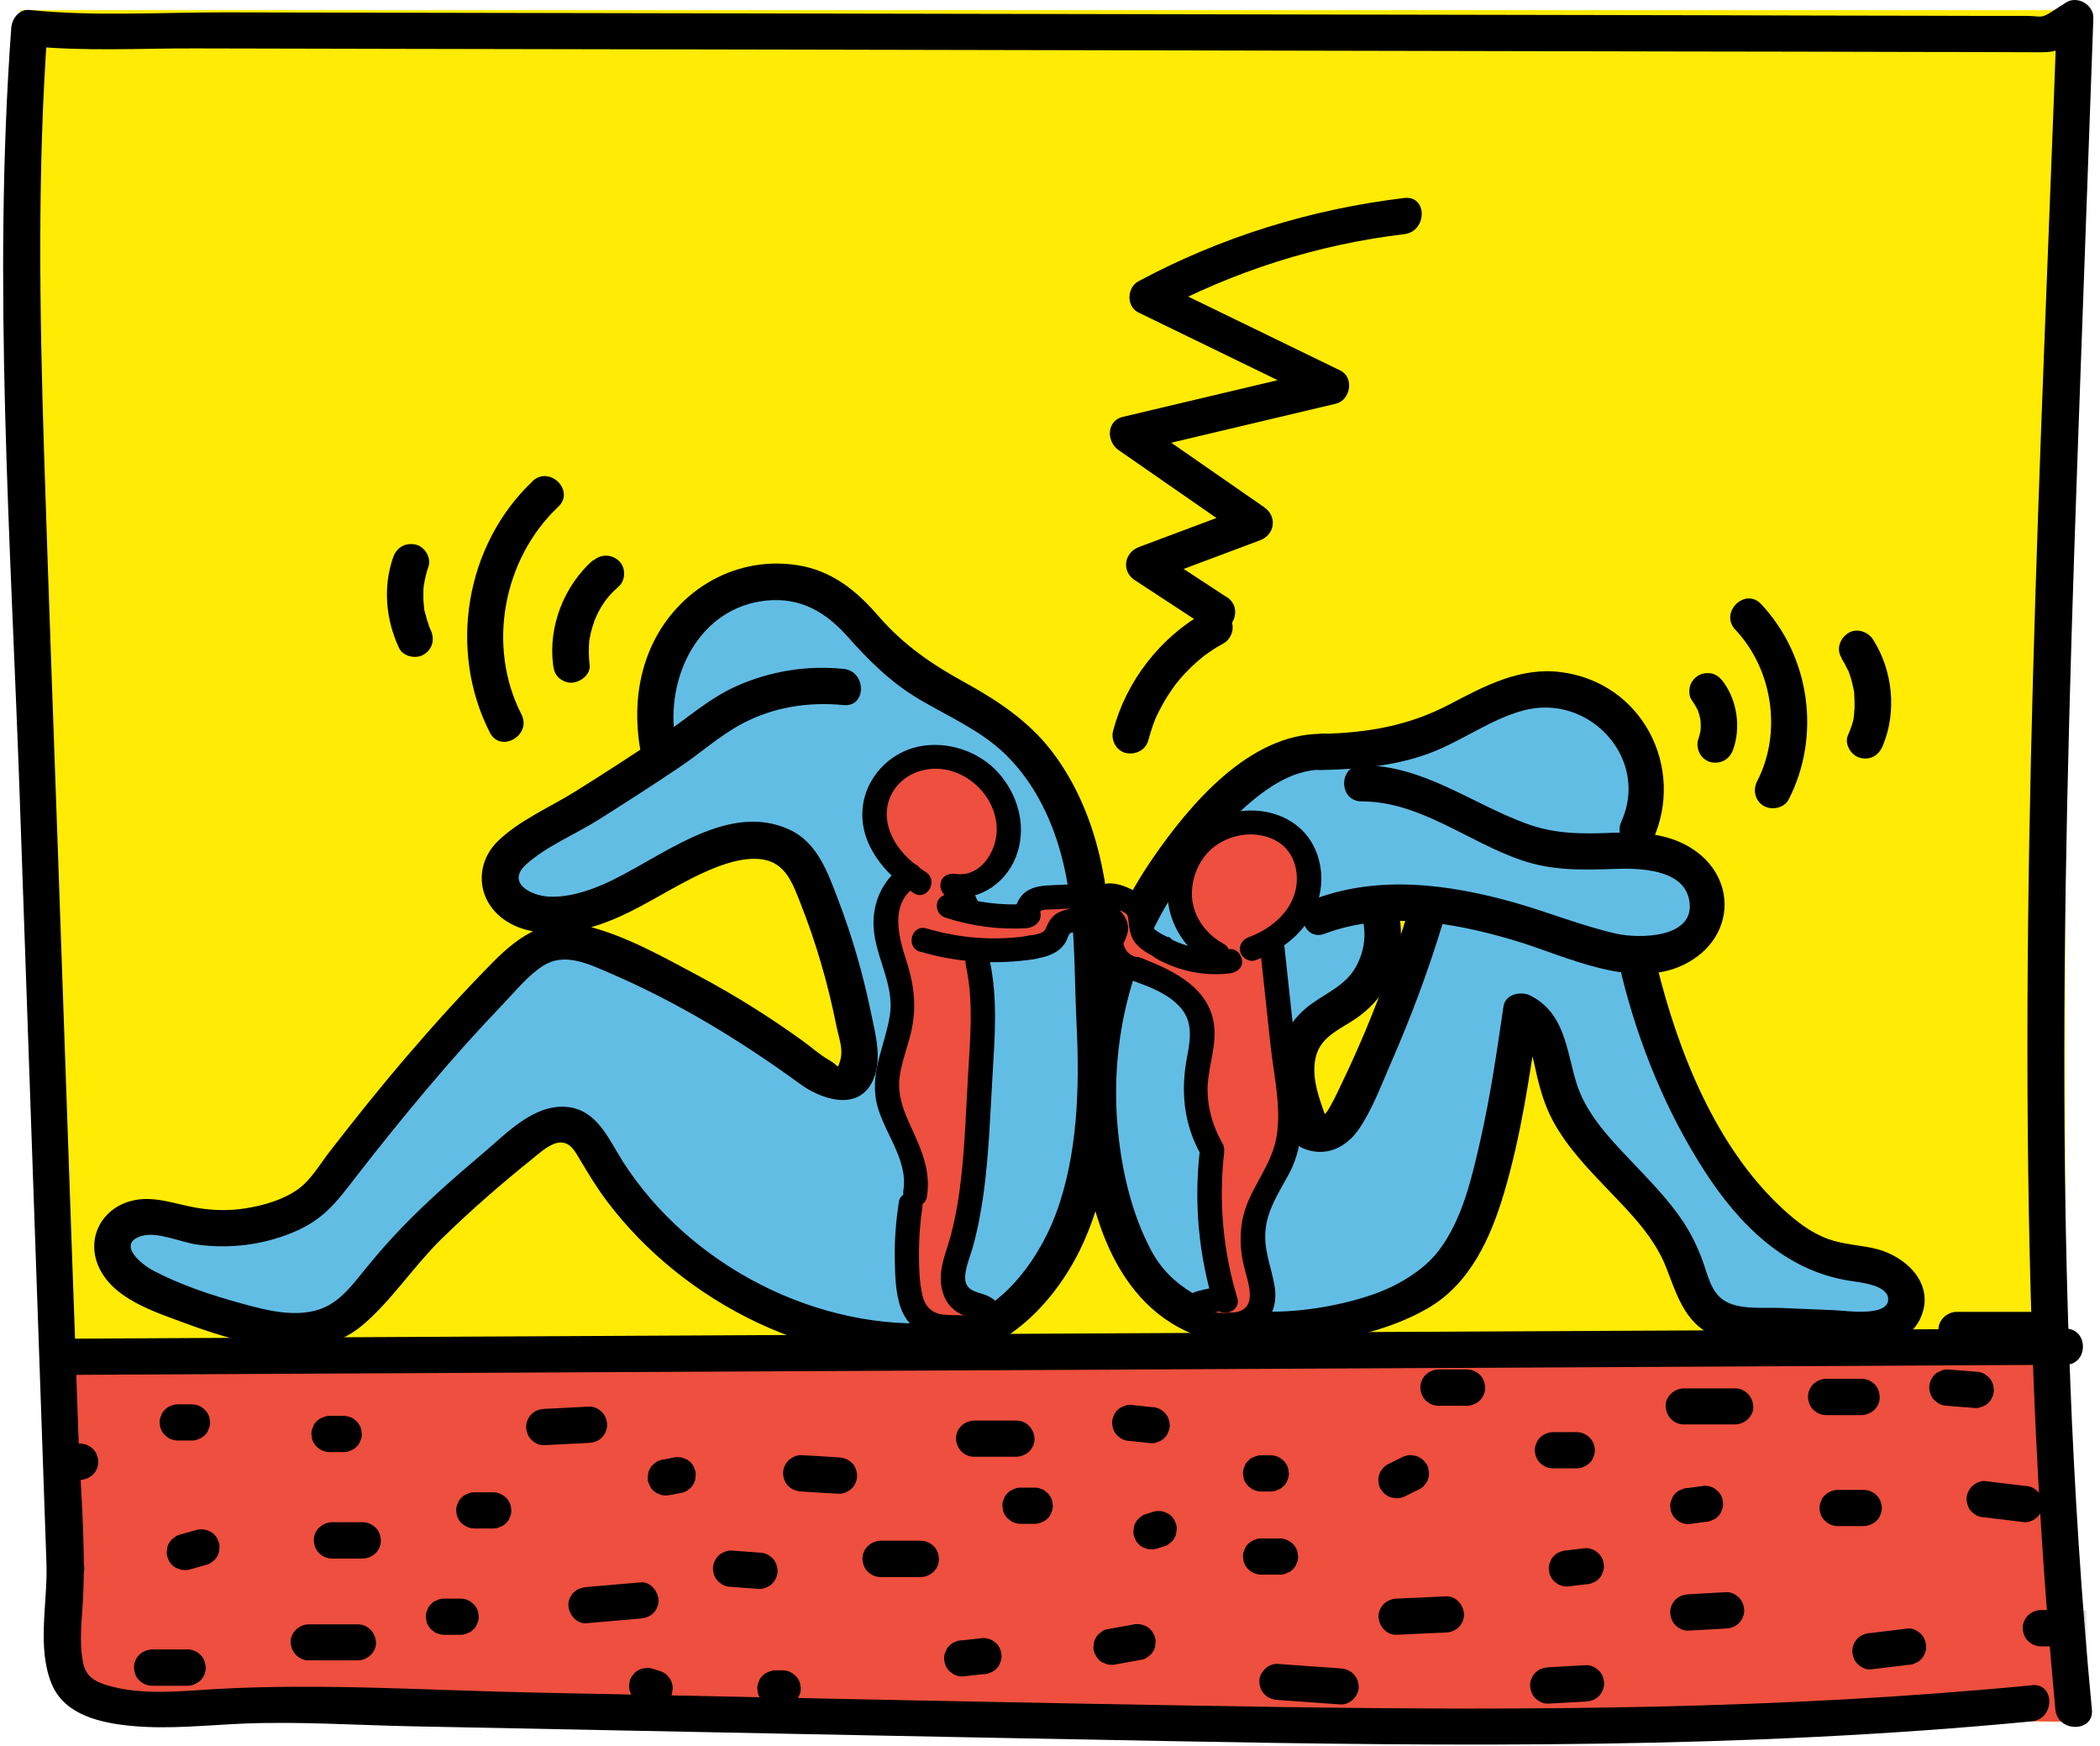 <svg width="255" height="212" viewBox="0 0 255 212" fill="none" xmlns="http://www.w3.org/2000/svg">
<g clip-path="url(#clip0_73_1161)">
<path d="M250.765 209.001L9.723 206.56L2.43 1.23H250.765V209.001Z" fill="#FFEB04"/>
<path d="M250.765 208.999L9.723 206.559L7.713 164.7H250.765V208.999Z" fill="#EE4F3E"/>
<path d="M246.704 204.587C216.429 207.516 185.976 207.672 155.582 207.223C125.563 206.774 95.563 206.091 65.544 205.485C52.417 205.232 39.092 204.294 25.985 205.056C21.767 205.31 17.115 205.817 13.015 204.587C11.478 204.119 10.433 203.494 10.098 201.874C9.546 199.257 9.98 196.426 10.098 193.791C10.413 187.016 9.723 180.085 9.487 173.31C9.231 165.872 8.974 158.414 8.698 150.975C8.166 135.766 7.634 120.558 7.102 105.349C6.511 88.519 5.88 71.69 5.348 54.861C4.815 38.031 4.52 20.538 5.781 3.396L3.574 5.583C10.236 6.266 17.056 5.856 23.738 5.876L49.815 5.934C66.865 5.973 83.914 5.993 100.964 6.032C135.221 6.11 169.478 6.169 203.755 6.247C213.255 6.247 222.776 6.286 232.276 6.305C237.204 6.305 242.112 6.325 247.039 6.344C248.439 6.344 249.484 6.403 250.666 5.7C251.494 5.212 252.282 4.646 253.091 4.119L249.76 2.225C247.828 55.524 244.97 108.961 246.744 162.299C247.237 177.41 248.163 192.502 249.582 207.535C249.838 210.327 254.293 210.347 254.017 207.535C248.951 154.294 250.627 100.78 252.558 47.422C253.11 32.35 253.643 17.277 254.194 2.205C254.254 0.585 252.243 -0.587 250.863 0.311L249.168 1.405C247.749 2.322 247.867 1.932 246.054 1.932C241.796 1.932 237.539 1.932 233.262 1.912C224.904 1.912 216.547 1.873 208.19 1.854C191.14 1.815 174.09 1.795 157.041 1.756C123.276 1.698 89.492 1.619 55.728 1.561L27.187 1.502C19.382 1.502 11.34 2.01 3.574 1.21C2.312 1.073 1.425 2.322 1.366 3.396C-0.901 34.38 1.307 65.618 2.391 96.602C3.475 127.684 4.559 158.765 5.643 189.847C5.801 194.494 4.441 200.077 6.294 204.47C7.89 208.258 12.345 209.175 16.05 209.527C20.564 209.937 25.078 209.429 29.592 209.234C36.392 208.961 43.271 209.429 50.051 209.566C80.701 210.171 111.351 210.796 142.001 211.362C176.929 212.026 211.915 212.319 246.724 208.961C249.543 208.687 249.562 204.294 246.724 204.568L246.704 204.587Z" fill="black"/>
<path d="M7.713 166.907L197.645 165.95L250.784 165.677C253.642 165.677 253.642 161.264 250.784 161.284C187.474 161.596 124.163 161.909 60.853 162.24L7.713 162.514C4.855 162.514 4.855 166.926 7.713 166.907Z" fill="black"/>
<path d="M248.498 159.253H237.598C236.435 159.253 235.331 160.268 235.39 161.44C235.45 162.611 236.356 163.626 237.598 163.626H248.498C249.661 163.626 250.765 162.611 250.706 161.44C250.646 160.268 249.74 159.253 248.498 159.253Z" fill="black"/>
<mask id="mask0_73_1161" style="mask-type:luminance" maskUnits="userSpaceOnUse" x="8" y="164" width="246" height="47">
<path d="M8.048 164.602L250.706 164.212L253.051 207.105L162.54 210.581L8.817 206.344L8.048 164.602Z" fill="white"/>
</mask>
<g mask="url(#mask0_73_1161)">
<path d="M6.018 179.656H9.704C10.275 179.656 10.867 179.402 11.28 179.012C11.694 178.621 11.951 177.996 11.931 177.45C11.911 176.903 11.714 176.298 11.28 175.888C10.847 175.478 10.315 175.244 9.704 175.244H6.018C5.446 175.244 4.855 175.497 4.441 175.888C4.027 176.278 3.771 176.903 3.79 177.45C3.81 177.996 4.007 178.602 4.441 179.012C4.875 179.422 5.407 179.656 6.018 179.656Z" fill="black"/>
<path d="M3.475 192.561H8.009C8.58 192.561 9.171 192.307 9.585 191.917C9.999 191.527 10.255 190.902 10.236 190.355C10.177 189.164 9.27 188.168 8.028 188.168H3.495C2.923 188.168 2.332 188.422 1.918 188.813C1.504 189.203 1.248 189.828 1.267 190.375C1.327 191.566 2.233 192.561 3.475 192.561Z" fill="black"/>
<path d="M3.179 206.05L7.437 206.324C7.989 206.363 8.62 206.05 9.014 205.679C9.408 205.309 9.684 204.664 9.664 204.118C9.645 203.571 9.447 202.966 9.014 202.556C8.58 202.146 8.068 201.95 7.437 201.911L3.179 201.638C2.628 201.599 1.997 201.911 1.603 202.282C1.208 202.653 0.932 203.298 0.952 203.844C0.972 204.391 1.169 204.996 1.603 205.406C2.036 205.816 2.549 206.011 3.179 206.05Z" fill="black"/>
<path d="M18.494 204.646C19.914 204.646 21.333 204.646 22.752 204.646C23.324 204.646 23.915 204.392 24.329 204.001C24.743 203.611 24.999 202.986 24.979 202.44C24.96 201.893 24.762 201.288 24.329 200.878C23.895 200.468 23.363 200.233 22.752 200.233C21.333 200.233 19.914 200.233 18.494 200.233C17.923 200.233 17.332 200.487 16.918 200.878C16.504 201.268 16.247 201.893 16.267 202.44C16.287 202.986 16.484 203.591 16.918 204.001C17.351 204.411 17.884 204.646 18.494 204.646Z" fill="black"/>
<path d="M23.048 190.53L25.038 189.964C25.334 189.905 25.571 189.768 25.788 189.573C26.024 189.417 26.221 189.222 26.359 188.948C26.517 188.695 26.615 188.421 26.615 188.128C26.674 187.836 26.674 187.543 26.576 187.25L26.359 186.723C26.162 186.391 25.906 186.137 25.571 185.942L25.038 185.727C24.644 185.629 24.25 185.629 23.856 185.727L21.865 186.293C21.57 186.352 21.333 186.488 21.116 186.684C20.88 186.84 20.683 187.035 20.544 187.308C20.387 187.562 20.288 187.836 20.288 188.128C20.229 188.421 20.229 188.714 20.328 189.007L20.544 189.534C20.742 189.866 20.998 190.12 21.333 190.315L21.865 190.53C22.259 190.627 22.654 190.627 23.048 190.53Z" fill="black"/>
<path d="M21.609 174.872H23.304C23.6 174.872 23.895 174.813 24.152 174.677C24.427 174.579 24.664 174.442 24.861 174.228C25.078 174.032 25.236 173.798 25.314 173.525C25.453 173.271 25.512 172.978 25.512 172.685L25.433 172.099C25.334 171.729 25.137 171.397 24.861 171.123L24.408 170.772C24.053 170.577 23.698 170.479 23.284 170.479H21.589C21.294 170.479 20.998 170.538 20.742 170.674C20.466 170.772 20.229 170.909 20.032 171.123C19.815 171.319 19.657 171.553 19.579 171.826C19.441 172.08 19.382 172.373 19.382 172.666L19.46 173.251C19.559 173.622 19.756 173.954 20.032 174.228L20.485 174.579C20.84 174.774 21.195 174.872 21.609 174.872Z" fill="black"/>
<path d="M40.038 176.277H41.733C42.029 176.277 42.325 176.219 42.581 176.082C42.857 175.984 43.093 175.848 43.291 175.633C43.507 175.438 43.665 175.203 43.744 174.93C43.882 174.676 43.941 174.383 43.941 174.09L43.862 173.505C43.764 173.134 43.566 172.802 43.291 172.529L42.837 172.177C42.482 171.982 42.128 171.884 41.714 171.884H40.019C39.723 171.884 39.427 171.943 39.171 172.08C38.895 172.177 38.658 172.314 38.461 172.529C38.245 172.724 38.087 172.958 38.008 173.231C37.87 173.485 37.811 173.778 37.811 174.071L37.89 174.657C37.988 175.028 38.185 175.359 38.461 175.633L38.915 175.984C39.27 176.179 39.624 176.277 40.038 176.277Z" fill="black"/>
<path d="M40.334 189.202H44.02C44.591 189.202 45.183 188.949 45.597 188.558C46.011 188.168 46.267 187.543 46.247 186.996C46.227 186.45 46.03 185.844 45.597 185.434C45.163 185.024 44.631 184.79 44.02 184.79H40.334C39.762 184.79 39.171 185.044 38.757 185.434C38.343 185.825 38.087 186.45 38.107 186.996C38.126 187.543 38.324 188.148 38.757 188.558C39.191 188.968 39.723 189.202 40.334 189.202Z" fill="black"/>
<path d="M37.496 201.56H43.448C44.611 201.56 45.715 200.545 45.656 199.373C45.597 198.202 44.69 197.187 43.448 197.187H37.496C36.333 197.187 35.229 198.202 35.288 199.373C35.347 200.545 36.254 201.56 37.496 201.56Z" fill="black"/>
<path d="M53.934 198.456H55.925C56.221 198.456 56.516 198.398 56.773 198.261C57.049 198.163 57.285 198.027 57.482 197.812C57.699 197.617 57.857 197.382 57.936 197.109C58.074 196.855 58.133 196.562 58.133 196.27L58.054 195.684C57.955 195.313 57.758 194.981 57.482 194.708L57.029 194.356C56.674 194.161 56.319 194.063 55.905 194.063H53.915C53.619 194.063 53.323 194.122 53.067 194.259C52.791 194.356 52.555 194.493 52.358 194.708C52.141 194.903 51.983 195.137 51.904 195.411C51.766 195.664 51.707 195.957 51.707 196.25L51.786 196.836C51.884 197.207 52.081 197.539 52.358 197.812L52.811 198.163C53.166 198.359 53.52 198.456 53.934 198.456Z" fill="black"/>
<path d="M57.62 185.551H59.887C60.183 185.551 60.478 185.492 60.734 185.355C61.011 185.258 61.247 185.121 61.444 184.906C61.661 184.711 61.819 184.477 61.897 184.203C62.035 183.95 62.095 183.657 62.095 183.364L62.016 182.778C61.917 182.407 61.72 182.075 61.444 181.802C61.011 181.412 60.478 181.158 59.867 181.158H57.6C57.305 181.158 57.009 181.216 56.753 181.353C56.477 181.451 56.24 181.587 56.043 181.802C55.827 181.997 55.669 182.232 55.59 182.505C55.452 182.759 55.393 183.052 55.393 183.344L55.472 183.93C55.57 184.301 55.767 184.633 56.043 184.906C56.477 185.297 57.009 185.551 57.62 185.551Z" fill="black"/>
<path d="M66.115 175.439C67.909 175.341 69.703 175.244 71.496 175.166C72.088 175.127 72.64 174.951 73.073 174.521C73.468 174.131 73.743 173.506 73.724 172.959C73.704 172.413 73.507 171.807 73.073 171.398C72.64 170.988 72.088 170.714 71.496 170.753C69.703 170.851 67.909 170.948 66.115 171.027C65.524 171.066 64.972 171.241 64.539 171.671C64.144 172.061 63.868 172.686 63.888 173.233C63.908 173.779 64.105 174.385 64.539 174.795C64.972 175.205 65.524 175.478 66.115 175.439Z" fill="black"/>
<path d="M71.221 197.051C73.389 196.856 75.577 196.681 77.745 196.485C78.336 196.427 78.868 196.271 79.322 195.841C79.716 195.451 79.992 194.826 79.972 194.279C79.913 193.166 78.987 191.975 77.764 192.092C75.596 192.288 73.408 192.463 71.24 192.659C70.649 192.717 70.117 192.873 69.663 193.303C69.269 193.693 68.993 194.318 69.013 194.865C69.072 195.978 69.999 197.169 71.221 197.051Z" fill="black"/>
<path d="M81.45 181.47L82.87 181.197C83.165 181.138 83.402 181.002 83.618 180.807C83.855 180.65 84.052 180.455 84.19 180.182C84.348 179.928 84.446 179.655 84.446 179.362C84.505 179.069 84.505 178.776 84.407 178.483L84.19 177.956C83.993 177.624 83.737 177.37 83.402 177.175L82.87 176.96C82.475 176.863 82.081 176.863 81.687 176.96L80.268 177.234C79.972 177.292 79.736 177.429 79.519 177.624C79.282 177.78 79.085 177.976 78.947 178.249C78.789 178.503 78.691 178.776 78.691 179.069C78.632 179.362 78.632 179.655 78.73 179.948L78.947 180.475C79.144 180.807 79.4 181.06 79.736 181.256L80.268 181.47C80.662 181.568 81.056 181.568 81.45 181.47Z" fill="black"/>
<path d="M88.802 192.638L92.212 192.892C92.508 192.892 92.804 192.833 93.06 192.697C93.336 192.599 93.572 192.462 93.769 192.247C94.164 191.857 94.44 191.232 94.42 190.686C94.4 190.139 94.203 189.534 93.769 189.124L93.316 188.772C92.961 188.577 92.607 188.479 92.193 188.479L88.783 188.226C88.487 188.226 88.191 188.284 87.935 188.421C87.659 188.518 87.423 188.655 87.226 188.87C86.831 189.26 86.555 189.885 86.575 190.432C86.595 190.978 86.792 191.584 87.226 191.994L87.679 192.345C88.034 192.54 88.388 192.638 88.802 192.638Z" fill="black"/>
<path d="M78.021 206.793L78.868 207.067C79.164 207.164 79.46 207.164 79.755 207.106C80.051 207.106 80.327 207.008 80.583 206.852C80.839 206.715 81.056 206.52 81.214 206.286C81.411 206.071 81.549 205.817 81.608 205.544L81.687 204.958C81.687 204.567 81.588 204.197 81.391 203.845L81.037 203.396C80.76 203.123 80.425 202.928 80.051 202.83L79.203 202.557C78.908 202.459 78.612 202.459 78.316 202.518C78.021 202.518 77.745 202.615 77.489 202.771C77.232 202.908 77.016 203.103 76.858 203.338C76.661 203.552 76.523 203.806 76.464 204.079L76.385 204.665C76.385 205.056 76.483 205.427 76.68 205.778L77.035 206.227C77.311 206.5 77.646 206.696 78.021 206.793Z" fill="black"/>
<path d="M94.183 207.164H95.031C95.327 207.164 95.622 207.105 95.879 206.969C96.155 206.871 96.391 206.734 96.588 206.52C96.805 206.324 96.963 206.09 97.041 205.817C97.18 205.563 97.239 205.27 97.239 204.977L97.16 204.391C97.061 204.021 96.864 203.689 96.588 203.415L96.135 203.064C95.78 202.869 95.425 202.771 95.011 202.771H94.164C93.868 202.771 93.573 202.83 93.316 202.966C93.04 203.064 92.804 203.201 92.607 203.415C92.39 203.611 92.232 203.845 92.153 204.118C92.015 204.372 91.956 204.665 91.956 204.958L92.035 205.543C92.134 205.914 92.331 206.246 92.607 206.52L93.06 206.871C93.415 207.066 93.77 207.164 94.183 207.164Z" fill="black"/>
<path d="M106.956 191.448H111.785C112.357 191.448 112.948 191.195 113.362 190.804C113.776 190.414 114.032 189.789 114.012 189.242C113.993 188.696 113.796 188.09 113.362 187.68C112.928 187.27 112.396 187.036 111.785 187.036H106.956C106.384 187.036 105.793 187.29 105.379 187.68C104.965 188.071 104.709 188.696 104.729 189.242C104.748 189.789 104.945 190.394 105.379 190.804C105.813 191.214 106.345 191.448 106.956 191.448Z" fill="black"/>
<path d="M97.317 181.061C98.835 181.158 100.333 181.256 101.851 181.334C102.403 181.373 103.033 181.061 103.428 180.69C103.822 180.319 104.098 179.674 104.078 179.128C104.058 178.581 103.861 177.976 103.428 177.566C102.994 177.156 102.462 176.961 101.851 176.922C100.333 176.824 98.835 176.726 97.317 176.648C96.766 176.609 96.135 176.922 95.741 177.293C95.346 177.664 95.07 178.308 95.09 178.854C95.11 179.401 95.307 180.006 95.741 180.416C96.174 180.826 96.706 181.022 97.317 181.061Z" fill="black"/>
<path d="M118.29 176.843H123.395C123.966 176.843 124.557 176.589 124.971 176.199C125.385 175.808 125.642 175.184 125.622 174.637C125.563 173.446 124.656 172.45 123.414 172.45H118.309C117.738 172.45 117.146 172.704 116.732 173.094C116.318 173.485 116.062 174.11 116.082 174.656C116.141 175.847 117.048 176.843 118.29 176.843Z" fill="black"/>
<path d="M123.947 184.985H125.642C125.937 184.985 126.233 184.926 126.489 184.789C126.765 184.692 127.002 184.555 127.199 184.34C127.416 184.145 127.573 183.911 127.652 183.637C127.79 183.384 127.849 183.091 127.849 182.798L127.77 182.212C127.672 181.841 127.475 181.509 127.199 181.236L126.745 180.885C126.391 180.689 126.036 180.592 125.622 180.592H123.927C123.631 180.592 123.336 180.65 123.079 180.787C122.803 180.885 122.567 181.021 122.37 181.236C122.153 181.431 121.995 181.666 121.916 181.939C121.778 182.193 121.719 182.486 121.719 182.778L121.798 183.364C121.897 183.735 122.094 184.067 122.37 184.34L122.823 184.692C123.178 184.887 123.533 184.985 123.947 184.985Z" fill="black"/>
<path d="M116.87 203.513C117.718 203.416 118.566 203.318 119.413 203.24C119.709 203.24 120.004 203.181 120.261 203.045C120.537 202.947 120.773 202.81 120.97 202.596C121.187 202.4 121.345 202.166 121.424 201.893C121.562 201.639 121.621 201.346 121.621 201.053C121.601 200.487 121.404 199.901 120.97 199.491L120.517 199.14C120.162 198.945 119.807 198.847 119.393 198.847C118.546 198.945 117.698 199.042 116.851 199.121C116.555 199.121 116.259 199.179 116.003 199.316C115.727 199.413 115.491 199.55 115.294 199.765C115.077 199.96 114.919 200.194 114.84 200.468C114.702 200.721 114.643 201.014 114.643 201.307C114.663 201.873 114.86 202.459 115.294 202.869L115.747 203.22C116.102 203.416 116.457 203.513 116.87 203.513Z" fill="black"/>
<path d="M135.596 202.03C136.64 201.835 137.665 201.659 138.71 201.464C139.005 201.406 139.242 201.269 139.459 201.074C139.695 200.917 139.892 200.722 140.03 200.449C140.188 200.195 140.287 199.922 140.287 199.629C140.346 199.336 140.346 199.043 140.247 198.75C140.07 198.223 139.735 197.716 139.222 197.442L138.69 197.228C138.296 197.13 137.902 197.13 137.507 197.228L134.393 197.794C134.098 197.852 133.861 197.989 133.644 198.184C133.408 198.34 133.211 198.536 133.073 198.809C132.915 199.063 132.816 199.336 132.816 199.629C132.757 199.922 132.757 200.215 132.856 200.507C133.033 201.035 133.368 201.542 133.881 201.816L134.413 202.03C134.807 202.128 135.201 202.128 135.596 202.03Z" fill="black"/>
<path d="M140.425 188.012L141.272 187.739C141.568 187.68 141.804 187.543 142.021 187.348C142.258 187.192 142.455 186.997 142.593 186.723C142.75 186.47 142.849 186.196 142.849 185.903C142.908 185.61 142.908 185.318 142.81 185.025L142.593 184.498C142.396 184.166 142.139 183.912 141.804 183.717L141.272 183.502C140.878 183.404 140.484 183.404 140.09 183.502L139.242 183.775C138.946 183.834 138.71 183.97 138.493 184.166C138.256 184.322 138.059 184.517 137.921 184.79C137.764 185.044 137.665 185.318 137.665 185.61C137.606 185.903 137.606 186.196 137.705 186.489L137.921 187.016C138.118 187.348 138.375 187.602 138.71 187.797L139.242 188.012C139.636 188.109 140.03 188.109 140.425 188.012Z" fill="black"/>
<path d="M137.271 174.931L139.833 175.204C140.129 175.204 140.425 175.146 140.681 175.009C140.957 174.911 141.193 174.775 141.39 174.56C141.607 174.365 141.765 174.13 141.844 173.857C141.982 173.603 142.041 173.31 142.041 173.018C142.021 172.451 141.824 171.866 141.39 171.456L140.937 171.104C140.582 170.909 140.227 170.811 139.814 170.811L137.251 170.538C136.956 170.538 136.66 170.597 136.404 170.733C136.128 170.831 135.891 170.968 135.694 171.182C135.477 171.378 135.32 171.612 135.241 171.885C135.103 172.139 135.044 172.432 135.044 172.725C135.063 173.291 135.26 173.877 135.694 174.287L136.147 174.638C136.502 174.833 136.857 174.931 137.271 174.931Z" fill="black"/>
<path d="M153.158 181.061H154.301C154.597 181.061 154.892 181.002 155.148 180.866C155.424 180.768 155.661 180.631 155.858 180.417C156.075 180.221 156.233 179.987 156.311 179.714C156.449 179.46 156.508 179.167 156.508 178.874L156.43 178.288C156.331 177.917 156.134 177.586 155.858 177.312L155.405 176.961C155.05 176.766 154.695 176.668 154.281 176.668H153.138C152.842 176.668 152.547 176.727 152.29 176.863C152.014 176.961 151.778 177.097 151.581 177.312C151.364 177.507 151.206 177.742 151.127 178.015C150.989 178.269 150.93 178.562 150.93 178.855L151.009 179.44C151.108 179.811 151.305 180.143 151.581 180.417L152.034 180.768C152.389 180.963 152.744 181.061 153.158 181.061Z" fill="black"/>
<path d="M153.158 191.154H155.424C155.72 191.154 156.016 191.095 156.272 190.959C156.548 190.861 156.784 190.725 156.982 190.51C157.198 190.315 157.356 190.08 157.435 189.807C157.573 189.553 157.632 189.26 157.632 188.967L157.553 188.382C157.455 188.011 157.257 187.679 156.982 187.406C156.548 187.015 156.016 186.761 155.405 186.761H153.138C152.842 186.761 152.547 186.82 152.29 186.956C152.014 187.054 151.778 187.191 151.581 187.406C151.364 187.601 151.206 187.835 151.127 188.108C150.989 188.362 150.93 188.655 150.93 188.948L151.009 189.534C151.108 189.905 151.305 190.236 151.581 190.51C152.014 190.9 152.547 191.154 153.158 191.154Z" fill="black"/>
<path d="M155.129 206.364C157.671 206.54 160.234 206.735 162.776 206.911C163.939 206.989 165.043 205.837 164.984 204.724C164.925 203.455 164.018 202.616 162.776 202.538C160.234 202.362 157.671 202.167 155.129 201.991C153.966 201.913 152.862 203.065 152.921 204.178C152.98 205.447 153.887 206.286 155.129 206.364Z" fill="black"/>
<path d="M169.596 198.456C171.587 198.358 173.558 198.26 175.549 198.182C176.14 198.163 176.692 197.948 177.126 197.538C177.52 197.147 177.796 196.523 177.776 195.976C177.717 194.824 176.791 193.731 175.569 193.789C173.578 193.887 171.607 193.985 169.616 194.063C169.025 194.082 168.473 194.297 168.039 194.707C167.645 195.097 167.369 195.722 167.389 196.269C167.448 197.421 168.374 198.514 169.596 198.456Z" fill="black"/>
<path d="M170.72 181.588L172.415 180.749C172.671 180.612 172.888 180.417 173.046 180.183C173.243 179.968 173.381 179.714 173.44 179.441C173.538 179.148 173.538 178.855 173.479 178.562C173.479 178.269 173.381 177.996 173.223 177.742L172.868 177.293C172.592 177.02 172.257 176.825 171.883 176.727L171.291 176.649C170.897 176.649 170.523 176.747 170.168 176.942L168.473 177.781C168.217 177.918 168 178.113 167.842 178.347C167.645 178.562 167.507 178.816 167.448 179.089C167.349 179.382 167.349 179.675 167.408 179.968C167.408 180.261 167.507 180.534 167.665 180.788L168.019 181.237C168.295 181.51 168.631 181.706 169.005 181.803L169.596 181.881C169.991 181.881 170.365 181.784 170.72 181.588Z" fill="black"/>
<path d="M174.701 170.655H178.111C178.683 170.655 179.274 170.401 179.688 170.011C180.102 169.62 180.358 168.996 180.339 168.449C180.319 167.902 180.122 167.297 179.688 166.887C179.255 166.477 178.722 166.243 178.111 166.243H174.701C174.13 166.243 173.538 166.496 173.125 166.887C172.711 167.277 172.454 167.902 172.474 168.449C172.494 168.996 172.691 169.601 173.125 170.011C173.558 170.421 174.09 170.655 174.701 170.655Z" fill="black"/>
<path d="M188.597 178.25H191.436C192.007 178.25 192.599 177.996 193.013 177.606C193.229 177.411 193.387 177.176 193.466 176.903C193.604 176.649 193.663 176.356 193.663 176.064C193.643 175.497 193.446 174.912 193.013 174.502C192.579 174.092 192.047 173.857 191.436 173.857H188.597C188.026 173.857 187.434 174.111 187.021 174.502C186.804 174.697 186.646 174.931 186.567 175.205C186.429 175.458 186.37 175.751 186.37 176.044C186.39 176.61 186.587 177.196 187.021 177.606C187.454 178.016 187.986 178.25 188.597 178.25Z" fill="black"/>
<path d="M190.293 192.6L192.559 192.327C192.855 192.327 193.151 192.268 193.407 192.132C193.683 192.034 193.919 191.897 194.116 191.683C194.333 191.487 194.491 191.253 194.57 190.98C194.708 190.726 194.767 190.433 194.767 190.14L194.688 189.555C194.589 189.184 194.392 188.852 194.116 188.578L193.663 188.227C193.308 188.032 192.953 187.934 192.54 187.934L190.273 188.207C189.977 188.207 189.681 188.266 189.425 188.403C189.149 188.5 188.913 188.637 188.716 188.852C188.499 189.047 188.341 189.281 188.262 189.555C188.124 189.808 188.065 190.101 188.065 190.394L188.144 190.98C188.243 191.351 188.44 191.683 188.716 191.956L189.169 192.307C189.524 192.503 189.879 192.6 190.293 192.6Z" fill="black"/>
<path d="M188.026 206.812L192.559 206.558C193.151 206.519 193.702 206.343 194.136 205.914C194.53 205.523 194.806 204.899 194.787 204.352C194.767 203.805 194.57 203.2 194.136 202.79C193.702 202.38 193.151 202.107 192.559 202.146L188.026 202.4C187.434 202.439 186.883 202.614 186.449 203.044C186.055 203.434 185.779 204.059 185.798 204.606C185.818 205.152 186.015 205.758 186.449 206.168C186.883 206.578 187.434 206.851 188.026 206.812Z" fill="black"/>
<path d="M205.036 197.948C206.554 197.87 208.052 197.772 209.57 197.694C210.161 197.655 210.713 197.48 211.146 197.05C211.541 196.66 211.817 196.035 211.797 195.488C211.777 194.942 211.58 194.336 211.146 193.926C210.713 193.516 210.161 193.243 209.57 193.282C208.052 193.36 206.554 193.458 205.036 193.536C204.445 193.575 203.893 193.751 203.459 194.18C203.065 194.571 202.789 195.195 202.809 195.742C202.829 196.289 203.026 196.894 203.459 197.304C203.893 197.714 204.445 197.987 205.036 197.948Z" fill="black"/>
<path d="M205.036 185.025L207.027 184.752C207.322 184.752 207.618 184.693 207.874 184.556C208.15 184.459 208.387 184.322 208.584 184.107C208.801 183.912 208.958 183.678 209.037 183.405C209.175 183.151 209.234 182.858 209.234 182.565L209.156 181.979C209.057 181.608 208.86 181.276 208.584 181.003L208.131 180.652C207.776 180.456 207.421 180.359 207.007 180.359L205.016 180.632C204.721 180.632 204.425 180.691 204.169 180.827C203.893 180.925 203.656 181.062 203.459 181.276C203.242 181.472 203.085 181.706 203.006 181.979C202.868 182.233 202.809 182.526 202.809 182.819L202.888 183.405C202.986 183.776 203.183 184.107 203.459 184.381L203.913 184.732C204.267 184.927 204.622 185.025 205.036 185.025Z" fill="black"/>
<path d="M204.464 172.919H210.693C211.856 172.919 212.96 171.904 212.901 170.733C212.841 169.561 211.935 168.546 210.693 168.546H204.464C203.302 168.546 202.198 169.561 202.257 170.733C202.316 171.904 203.223 172.919 204.464 172.919Z" fill="black"/>
<path d="M221.77 171.787H226.028C226.599 171.787 227.191 171.534 227.605 171.143C228.019 170.753 228.275 170.128 228.255 169.581C228.235 169.035 228.038 168.429 227.605 168.019C227.171 167.609 226.639 167.375 226.028 167.375H221.77C221.199 167.375 220.607 167.629 220.193 168.019C219.78 168.41 219.523 169.035 219.543 169.581C219.563 170.128 219.76 170.733 220.193 171.143C220.627 171.553 221.159 171.787 221.77 171.787Z" fill="black"/>
<path d="M223.17 185.259H226.284C226.856 185.259 227.447 185.005 227.861 184.615C228.078 184.42 228.236 184.185 228.314 183.912C228.452 183.658 228.511 183.365 228.511 183.072C228.492 182.506 228.295 181.92 227.861 181.51C227.427 181.1 226.895 180.866 226.284 180.866H223.17C222.598 180.866 222.007 181.12 221.593 181.51C221.376 181.706 221.219 181.94 221.14 182.213C221.002 182.467 220.943 182.76 220.943 183.053C220.962 183.619 221.159 184.205 221.593 184.615C222.027 185.025 222.559 185.259 223.17 185.259Z" fill="black"/>
<path d="M236.494 170.655C237.637 170.753 238.761 170.85 239.904 170.928C240.2 170.928 240.495 170.87 240.752 170.733C241.028 170.636 241.264 170.499 241.461 170.284C241.855 169.894 242.131 169.269 242.112 168.722C242.092 168.176 241.895 167.57 241.461 167.16L241.008 166.809C240.653 166.614 240.298 166.516 239.884 166.516C238.741 166.418 237.618 166.321 236.474 166.243C236.179 166.243 235.883 166.301 235.627 166.438C235.351 166.536 235.114 166.672 234.917 166.887C234.523 167.277 234.247 167.902 234.267 168.449C234.287 168.996 234.484 169.601 234.917 170.011L235.371 170.362C235.725 170.557 236.08 170.655 236.494 170.655Z" fill="black"/>
<path d="M241.028 184.204L245.837 184.79C246.369 184.848 247.059 184.497 247.414 184.145C247.808 183.755 248.084 183.13 248.064 182.583C248.045 182.037 247.848 181.432 247.414 181.022L246.961 180.67C246.606 180.475 246.251 180.377 245.837 180.377L241.028 179.792C240.495 179.733 239.806 180.084 239.451 180.436C239.057 180.826 238.781 181.451 238.8 181.998C238.82 182.544 239.017 183.15 239.451 183.56L239.904 183.911C240.259 184.106 240.614 184.204 241.028 184.204Z" fill="black"/>
<path d="M227.151 202.655C228.669 202.479 230.167 202.284 231.685 202.108C231.98 202.108 232.276 202.049 232.532 201.913C232.808 201.815 233.045 201.678 233.242 201.464C233.636 201.073 233.912 200.448 233.892 199.902C233.873 199.355 233.676 198.75 233.242 198.34C232.848 197.969 232.237 197.617 231.665 197.696C230.147 197.871 228.649 198.066 227.132 198.242C226.836 198.242 226.54 198.301 226.284 198.437C226.008 198.535 225.772 198.672 225.575 198.886C225.18 199.277 224.904 199.902 224.924 200.448C224.944 200.995 225.141 201.6 225.575 202.01C225.969 202.381 226.58 202.733 227.151 202.655Z" fill="black"/>
<path d="M247.848 199.862C249.464 199.862 251.06 199.862 252.677 199.862C253.248 199.862 253.84 199.608 254.254 199.218C254.667 198.827 254.924 198.203 254.904 197.656C254.884 197.109 254.687 196.504 254.254 196.094C253.82 195.684 253.288 195.45 252.677 195.45C251.06 195.45 249.464 195.45 247.848 195.45C247.276 195.45 246.685 195.704 246.271 196.094C245.857 196.484 245.601 197.109 245.62 197.656C245.64 198.203 245.837 198.808 246.271 199.218C246.704 199.628 247.237 199.862 247.848 199.862Z" fill="black"/>
<path d="M251.869 170.031L253.288 170.87C253.544 171.026 253.82 171.124 254.116 171.124C254.411 171.182 254.707 171.182 255.002 171.085C255.298 171.026 255.535 170.89 255.752 170.694C255.988 170.538 256.185 170.343 256.323 170.07L256.54 169.542C256.638 169.152 256.638 168.762 256.54 168.371L256.323 167.844C256.126 167.512 255.87 167.258 255.535 167.063L254.116 166.223C253.859 166.067 253.583 165.97 253.288 165.97C252.992 165.911 252.696 165.911 252.401 166.009C252.105 166.067 251.869 166.204 251.652 166.399C251.415 166.555 251.218 166.751 251.08 167.024L250.863 167.551C250.765 167.942 250.765 168.332 250.863 168.723L251.08 169.25C251.277 169.582 251.533 169.835 251.869 170.031Z" fill="black"/>
</g>
<path d="M80.189 90.004C79.085 84.166 80.82 77.685 85.294 73.741C89.768 69.797 97.041 68.997 101.871 72.53C104.315 74.307 105.951 76.962 108.139 79.032C112.258 82.976 118.053 84.733 122.508 88.325C127.534 92.386 130.49 98.536 131.831 104.823C133.171 111.109 133.309 115.912 133.21 122.335L133.408 126.22C133.368 133.229 133.191 140.375 130.904 147.013C128.618 153.651 123.828 159.801 117.146 162.085L115.156 162.339C98.342 163.569 81.174 154.432 72.935 139.848C72.167 138.501 71.359 136.998 69.92 136.412C67.751 135.533 65.426 137.134 63.632 138.618C57.719 143.538 51.766 148.516 46.917 154.452C44.986 156.814 43.093 159.43 40.235 160.543C37.161 161.734 33.081 161.07 29.907 160.231L27.837 159.645C24.763 158.766 21.767 157.634 18.869 156.287C17.45 155.623 16.031 154.881 15.045 153.71C14.06 152.538 13.587 150.781 14.316 149.395C15.025 148.048 16.681 147.423 18.219 147.404C19.756 147.384 21.234 147.892 22.732 148.224C27.759 149.356 33.159 148.653 37.732 145.881L38.974 144.885C46.365 135.201 53.875 125.947 62.469 117.318C63.809 115.99 65.228 114.604 67.062 114.096C69.387 113.452 71.832 114.311 74.039 115.248C82.791 118.899 91.089 123.643 98.638 129.364C99.486 130.008 100.353 130.672 101.398 130.945C102.442 131.219 103.684 130.945 104.256 130.047L104.768 127.821C103.723 120.695 101.772 113.706 98.993 107.048C98.382 105.564 97.672 104.042 96.411 103.046C94.794 101.757 92.528 101.582 90.478 101.855C86.279 102.441 82.554 104.705 78.868 106.794C75.182 108.883 71.201 110.836 66.963 110.699C65.504 110.66 64.006 110.348 62.824 109.508C61.641 108.669 60.813 107.224 60.991 105.799C61.247 103.807 63.198 102.519 64.953 101.504C69.387 98.946 75.872 94.807 81.076 91.351" fill="#62BDE5"/>
<path d="M228.571 153.885C226.954 153.143 225.121 153.085 223.367 152.733C219.445 151.972 217.04 150.136 214.142 147.403C211.245 144.67 208.978 141.331 207.007 137.895C203.341 131.491 200.581 124.58 198.847 117.415L198.965 115.599C199.734 115.599 200.503 115.56 201.271 115.423C204.346 114.857 207.263 112.3 207.145 109.215C207.007 105.818 203.42 103.514 200.01 103.045C199.458 102.967 198.906 102.928 198.354 102.909L198.591 100.507C200.463 96.642 200.03 91.8 197.526 88.325C195.023 84.849 190.529 82.877 186.232 83.366C181.837 83.873 178.131 86.665 174.09 88.442C169.517 90.453 164.728 90.824 160.273 90.921C151.541 90.648 140.188 104.51 136.108 115.404C132.008 126.298 132.067 138.657 136.266 149.512C137.074 151.581 138.02 153.612 139.439 155.33C142.593 159.117 147.718 160.874 152.685 161.05C157.652 161.226 162.54 160.015 167.349 158.824L170.03 157.477C172.868 156.54 175.194 154.432 176.83 151.972C178.466 149.512 179.491 146.681 180.319 143.85C182.369 136.86 183.433 129.637 184.478 122.432C186.134 123.116 187.198 124.756 187.77 126.454C188.341 128.133 188.538 129.929 189.031 131.648C191.515 139.965 200.976 144.572 204.149 152.655C205.036 154.9 205.489 157.497 207.382 159.02C208.998 160.328 211.245 160.464 213.334 160.562C217.079 160.718 220.824 160.874 224.569 161.031C225.91 161.089 227.27 161.128 228.531 160.738C229.793 160.328 230.975 159.371 231.231 158.083C231.586 156.345 230.187 154.685 228.571 153.944V153.885ZM172.75 111.421C170.385 119.191 167.369 126.767 163.742 134.029C163.269 134.967 162.776 135.943 161.968 136.607C161.16 137.27 159.938 137.583 159.012 137.056L158.657 135.884C158.026 134.068 157.376 132.233 157.198 130.32C157.021 128.407 157.376 126.376 158.578 124.853C159.958 123.077 162.225 122.257 163.979 120.871C166.955 118.508 168.355 114.35 167.408 110.699L167.27 109.273C169.301 109.117 171.37 109.156 173.4 109.371L172.75 111.441V111.421Z" fill="#62BDE5"/>
<path d="M82.002 89.788C80.741 82.311 84.821 73.701 93.119 72.9C97.219 72.51 100.274 74.306 102.915 77.274C105.557 80.241 108.178 82.858 111.687 84.927C115.195 86.996 119.058 88.656 122.035 91.526C125.011 94.396 127.061 98.125 128.342 102.03C130.747 109.39 130.352 116.809 130.727 124.404C131.101 131.999 130.885 140.257 128.165 147.481C125.996 153.201 121.049 160.015 114.426 160.542C99.308 161.753 83.678 153.611 75.616 140.979C73.901 138.285 72.502 134.712 68.836 134.38C64.775 134.009 61.464 137.641 58.645 140.003C55.255 142.873 51.904 145.802 48.829 148.984C47.312 150.546 45.892 152.186 44.513 153.865C43.212 155.446 41.911 157.262 40.117 158.336C36.904 160.249 32.706 159.175 29.335 158.238C25.669 157.223 21.964 156.013 18.593 154.236C17.135 153.475 14.178 151.015 17.135 150.058C19.066 149.433 22.003 150.839 23.994 151.093C27.897 151.62 31.878 151.132 35.525 149.628C39.171 148.125 40.728 146.114 43.034 143.107C45.971 139.32 48.967 135.591 52.062 131.94C54.979 128.484 57.995 125.107 61.129 121.846C62.627 120.284 64.164 118.352 66.017 117.2C68.52 115.638 71.359 116.965 73.803 118.02C82.16 121.592 89.867 126.278 97.18 131.608C99.564 133.346 103.94 134.947 105.832 131.491C107.291 128.816 106.266 125.439 105.714 122.705C104.768 118.156 103.467 113.666 101.811 109.312C100.55 106.032 99.328 102.323 95.879 100.722C88.093 97.09 79.795 104.568 73.113 107.418C71.102 108.277 68.836 108.961 66.628 108.844C64.42 108.726 61.464 107.145 63.888 104.939C66.313 102.733 69.9 101.268 72.679 99.511C75.931 97.461 79.184 95.372 82.377 93.225C84.998 91.487 87.403 89.281 90.182 87.817C93.967 85.825 98.185 85.181 102.423 85.591C105.261 85.884 105.241 81.471 102.423 81.198C97.968 80.749 93.494 81.471 89.394 83.307C86.082 84.79 83.421 87.231 80.425 89.242C76.917 91.585 73.389 93.869 69.801 96.114C66.786 97.988 63.06 99.589 60.498 102.069C57.62 104.841 57.857 109.195 61.129 111.577C64.401 113.959 69.289 113.471 72.975 112.182C77.489 110.62 81.312 107.77 85.649 105.837C87.679 104.919 90.222 104.021 92.488 104.314C95.406 104.704 96.253 107.262 97.199 109.644C99.072 114.388 100.511 119.308 101.516 124.306C101.871 126.102 102.482 127.45 101.969 128.914C101.654 129.87 101.89 129.382 100.727 128.719C99.505 128.035 98.421 127.02 97.278 126.22C93.316 123.369 89.157 120.772 84.841 118.469C80.524 116.165 75.971 113.588 71.26 112.416C66.549 111.245 63.159 113.471 59.907 116.751C56.3 120.402 52.85 124.209 49.499 128.113C46.149 132.018 43.113 135.825 40.038 139.788C38.875 141.292 37.811 143.166 36.254 144.318C34.48 145.626 32.036 146.329 29.868 146.68C27.581 147.051 25.236 146.934 22.969 146.446C20.702 145.958 18.337 145.157 15.952 145.782C12.325 146.719 10.453 150.312 11.97 153.748C13.685 157.653 18.672 159.215 22.358 160.581C25.492 161.753 28.803 162.807 32.115 163.334C36.412 164.037 40.61 163.744 44.04 160.854C47.469 157.965 50.229 153.728 53.54 150.468C57.127 146.954 60.951 143.635 64.874 140.491C65.662 139.847 66.884 138.754 67.988 138.695C69.249 138.637 69.821 139.769 70.373 140.687C71.418 142.444 72.462 144.181 73.704 145.821C83.027 158.219 99.446 166.497 115.234 164.798C122.646 163.998 128.46 157.535 131.417 151.151C135.024 143.381 135.615 134.166 135.28 125.731C134.965 117.844 135.28 109.995 133.112 102.303C131.969 98.223 130.155 94.298 127.514 90.94C124.873 87.582 121.246 85.103 117.383 82.975C113.185 80.671 109.775 78.367 106.621 74.736C103.96 71.651 100.964 69.25 96.805 68.605C88.94 67.395 81.687 72.002 78.79 79.207C77.291 82.955 77.075 86.938 77.725 90.882C78.198 93.654 82.475 92.483 82.002 89.71V89.788Z" fill="black"/>
<path d="M160.825 113.354C168.394 110.562 176.318 111.929 183.867 114.155C190.253 116.049 198.65 120.52 205.135 116.751C210.772 113.471 210.831 106.365 205.351 102.948C202.533 101.191 199.221 100.976 195.969 101.093C192.185 101.25 188.814 101.289 185.227 99.942C178.545 97.462 172.79 92.894 165.359 92.894C162.501 92.894 162.501 97.286 165.359 97.286C172.435 97.286 178.249 102.206 184.714 104.413C188.459 105.701 192.086 105.623 195.989 105.486C198.946 105.369 204.405 105.447 205.115 109.254C206.002 113.921 199.024 113.979 196.225 113.335C192.027 112.378 187.967 110.719 183.827 109.547C175.963 107.341 167.527 106.209 159.682 109.118C157.041 110.094 158.184 114.35 160.865 113.354H160.825Z" fill="black"/>
<path d="M160.47 93.48C164.885 93.382 169.399 92.991 173.558 91.449C177.441 90.004 180.871 87.388 184.872 86.275C192.875 84.03 200.365 92.035 196.876 99.747C195.713 102.304 199.537 104.549 200.7 101.972C204.681 93.167 199.419 82.839 189.524 81.59C184.557 80.965 180.24 83.288 176.002 85.514C171.055 88.111 166.009 88.969 160.47 89.087C157.612 89.145 157.612 93.538 160.47 93.48Z" fill="black"/>
<path d="M165.477 111.656C165.95 113.667 165.595 115.756 164.55 117.532C163.309 119.621 161.14 120.5 159.248 121.867C156.922 123.546 155.562 125.791 155.247 128.641C154.932 131.492 155.819 134.225 156.745 136.861C157.671 139.496 161.968 138.364 161.022 135.689C160.194 133.346 159.15 130.711 159.8 128.212C160.451 125.713 162.934 124.873 164.846 123.507C169.005 120.539 170.956 115.463 169.774 110.504C169.123 107.751 164.846 108.922 165.497 111.675L165.477 111.656Z" fill="black"/>
<path d="M170.818 111.207C169.399 115.854 167.763 120.422 165.891 124.913C164.984 127.08 164.018 129.247 162.993 131.375C162.52 132.371 162.047 133.405 161.495 134.362C161.318 134.674 161.101 135.084 160.786 135.299C160.549 135.455 160.175 135.455 160.352 135.553C159.268 135.065 157.967 135.241 157.317 136.334C156.765 137.291 157.021 138.833 158.105 139.341C160.805 140.571 163.407 139.399 165.004 137.076C166.6 134.753 167.684 131.844 168.808 129.247C171.232 123.741 173.341 118.118 175.096 112.378C175.923 109.665 171.646 108.513 170.818 111.207Z" fill="black"/>
<path d="M160.47 89.085C151.679 89.065 144.465 97.675 139.971 104.196C133.743 113.236 130.589 123.993 131.121 134.946C131.614 145.04 134.511 157.867 144.997 162.006C150.359 164.134 156.193 163.802 161.771 162.748C165.851 161.967 169.774 160.893 173.361 158.823C178.525 155.856 181.028 150.233 182.645 144.786C184.714 137.796 185.759 130.553 186.804 123.368L183.551 124.677C185.621 125.711 186.035 127.898 186.488 129.967C186.942 132.037 187.533 134.165 188.597 136.117C190.332 139.319 192.934 141.994 195.437 144.61C198.118 147.402 200.917 150.253 202.336 153.903C203.755 157.554 204.78 161.225 209.037 162.494C211.067 163.099 213.295 163.06 215.404 163.138C218.222 163.255 221.021 163.372 223.84 163.49C227.467 163.626 232.217 163.451 233.478 159.272C234.622 155.524 231.291 152.517 227.94 151.639C225.969 151.131 223.919 151.112 221.987 150.409C219.878 149.647 218.124 148.261 216.488 146.758C208.347 139.261 203.775 127.683 201.192 117.199C200.522 114.446 196.245 115.618 196.915 118.37C198.985 126.766 202.336 135.005 207.066 142.287C211.205 148.652 216.724 154.216 224.51 155.465C225.693 155.661 229.221 155.934 229.28 157.691C229.339 159.897 224.136 159.116 222.914 159.058C220.726 158.96 218.538 158.882 216.35 158.784C214.162 158.687 211.186 159.058 209.353 157.867C207.736 156.832 207.362 154.723 206.751 153.064C206.14 151.404 205.391 149.823 204.405 148.339C202.552 145.547 200.168 143.165 197.881 140.745C195.26 137.992 192.52 135.083 191.396 131.373C190.194 127.41 190.017 122.978 185.818 120.85C184.695 120.284 182.783 120.674 182.566 122.158C181.777 127.566 180.989 132.974 179.787 138.304C178.742 142.873 177.619 147.968 174.721 151.795C172.829 154.294 169.557 156.188 166.541 157.203C161.988 158.745 156.213 159.604 151.423 159.077C146.633 158.55 142.12 156.207 139.774 151.775C137.429 147.344 136.266 142.287 135.773 137.465C134.807 127.976 136.699 118.37 141.509 110.073C143.933 105.875 146.909 101.932 150.477 98.612C153.158 96.114 156.646 93.419 160.51 93.439C163.368 93.439 163.368 89.046 160.51 89.046L160.47 89.085Z" fill="black"/>
<path d="M148.427 117.239C146.003 117.317 143.539 116.712 141.45 115.521C140.129 114.877 139.4 114.291 139.163 113.842C138.927 113.393 138.887 112.885 138.848 112.378C138.808 111.87 138.749 111.362 138.513 110.913C138.099 110.152 137.212 109.781 136.384 109.469C135.97 109.312 135.536 109.156 135.103 109.176C134.669 109.195 134.196 109.41 134.019 109.801C133.762 110.406 134.236 111.07 134.728 111.499C135.221 111.929 135.812 112.397 135.852 113.042C135.871 113.412 135.714 113.764 135.556 114.096C135.398 114.428 135.241 114.779 135.26 115.15C135.28 115.521 135.97 117.903 138.454 118.118C140.07 118.723 141.686 119.328 143.105 120.304C144.524 121.28 145.727 122.647 146.16 124.287C146.693 126.376 145.924 128.524 145.609 130.652C145.155 133.834 145.825 137.173 147.481 139.945V140.336C146.811 146.193 147.323 152.167 148.979 157.829L148.821 157.907C148.053 158.278 146.496 158.414 145.727 158.766C145.273 158.981 145.116 159.41 145.155 159.898C145.175 160.386 146.121 160.796 146.594 160.933C147.718 161.245 148.92 161.323 150.083 161.187L149.708 161.265C151.029 161.265 152.448 160.855 153.177 159.762C153.749 158.922 153.808 157.848 153.65 156.853C153.493 155.857 153.099 154.92 152.842 153.944C152.133 151.23 152.389 148.282 153.572 145.744C154.399 143.967 155.641 142.405 156.311 140.57C157.218 138.051 156.942 135.279 156.666 132.604C156.035 126.767 155.405 120.929 154.774 115.072L154.833 114.447C156.548 113.373 157.987 111.87 158.756 110.015C159.859 107.341 159.367 103.943 157.179 102.03C156.134 101.113 154.794 100.566 153.414 100.371C150.773 100 147.974 100.917 146.101 102.792C144.229 104.666 143.302 107.438 143.716 110.054C144.13 112.671 145.825 115.052 148.191 116.282L148.447 117.239H148.427Z" fill="#EE4F3E"/>
<path d="M125.602 115.482C123.414 115.834 121.187 115.931 118.96 115.775L119.039 117.239C119.906 120.91 119.709 124.717 119.492 128.485C119.354 130.789 119.236 133.093 119.098 135.416C118.782 141.136 118.447 146.915 116.752 152.382C116.397 153.514 115.983 154.666 116.023 155.857C116.062 157.048 116.673 158.298 117.797 158.708C118.349 158.903 118.96 158.883 119.531 159.02C120.103 159.157 120.714 159.508 120.793 160.094C120.872 160.679 120.477 161.363 119.571 161.441C118.368 161.773 116.614 161.578 115.353 161.578C114.091 161.578 112.79 161.187 111.943 160.289C111.016 159.313 110.76 157.888 110.622 156.54C110.267 153.261 110.346 149.941 110.859 146.701L111.411 145.373C111.864 143.284 111.095 141.117 110.188 139.164C109.282 137.212 108.217 135.279 108.001 133.151C107.646 129.383 110.051 125.81 109.932 122.042C109.834 118.918 108.02 116.068 107.823 112.964C107.685 110.562 108.71 107.946 110.839 106.775L110.78 106.853C109.518 105.896 108.395 104.744 107.587 103.358C106.562 101.581 106.128 99.414 106.68 97.442C107.232 95.549 108.69 93.948 110.484 93.108C112.278 92.269 114.426 92.171 116.338 92.737C120.083 93.831 122.882 97.618 122.744 101.484C122.685 103.26 122.035 105.037 120.773 106.326C119.847 107.282 118.566 107.927 117.225 108.063L116.634 108.395L117.541 110.387L117.718 111.148C120.083 111.695 122.527 111.89 124.932 111.734L125.109 111.597C124.814 110.992 125.188 110.25 125.78 109.898C126.371 109.547 127.061 109.508 127.731 109.488C128.401 109.449 129.071 109.43 129.741 109.391C130.372 109.371 131.023 109.332 131.594 109.586C132.166 109.84 132.639 110.465 132.481 111.07C132.304 111.734 131.555 112.046 130.885 112.163C130.214 112.28 129.446 112.378 129.012 112.905C128.716 113.237 128.638 113.706 128.401 114.096C128.086 114.623 127.554 114.994 126.962 115.189C126.371 115.385 125.76 115.463 125.149 115.541" fill="#EE4F3E"/>
<path d="M148.427 138.774C147.323 136.841 146.673 134.674 146.634 132.448C146.594 130.008 147.54 127.665 147.481 125.244C147.363 120.168 142.691 117.845 138.513 116.283C136.739 115.619 135.97 118.45 137.724 119.114C139.676 119.836 141.726 120.597 143.184 122.14C144.82 123.858 144.603 125.888 144.189 128.055C143.342 132.331 143.677 136.431 145.884 140.277C146.831 141.917 149.373 140.433 148.447 138.793L148.427 138.774Z" fill="black"/>
<path d="M141.844 113.803C141.41 113.588 140.996 113.373 140.582 113.1C140.503 113.041 140.425 112.983 140.326 112.924C140.582 113.1 140.425 113.002 140.365 112.944C140.306 112.885 140.247 112.846 140.188 112.787C140.149 112.748 140.129 112.729 140.09 112.69C139.991 112.573 140.011 112.612 140.168 112.807C140.168 112.807 140.011 112.514 140.09 112.709C140.05 112.592 140.011 112.475 139.991 112.338C139.932 112.065 140.011 112.67 139.971 112.202C139.912 111.616 139.892 111.03 139.735 110.464C139.4 109.39 138.631 108.59 137.626 108.082C136.62 107.575 135.3 107.028 134.097 107.321C132.757 107.633 131.87 108.902 132.166 110.249C132.284 110.816 132.619 111.323 133.013 111.753C133.171 111.928 133.348 112.085 133.526 112.241C133.585 112.299 133.664 112.358 133.723 112.417C133.762 112.456 134.078 112.768 133.979 112.651C133.841 112.495 134.117 112.807 134.078 112.827C134.038 112.827 133.999 112.553 134.019 112.573V112.729C134.019 112.631 134.019 112.631 133.999 112.729C133.92 113.002 134.137 112.456 133.94 112.905C133.664 113.49 133.427 114.056 133.447 114.72C133.447 115.247 133.684 115.755 133.9 116.243C134.689 117.942 136.285 118.937 138.138 119.133C138.907 119.211 139.656 118.41 139.616 117.668C139.577 116.809 138.966 116.282 138.138 116.204C138.473 116.243 138.02 116.185 137.921 116.165C137.803 116.126 137.448 115.989 137.744 116.126C137.626 116.067 137.488 116.009 137.369 115.931C137.31 115.892 137.251 115.853 137.192 115.814C136.916 115.638 137.409 116.028 137.192 115.814C137.094 115.736 137.015 115.638 136.916 115.56C136.877 115.521 136.837 115.462 136.798 115.423C136.64 115.267 136.896 115.501 136.877 115.521C136.818 115.521 136.561 114.994 136.522 114.935C136.502 114.896 136.482 114.857 136.463 114.798C136.384 114.642 136.581 115.13 136.542 114.955C136.522 114.876 136.482 114.798 136.463 114.74C136.423 114.623 136.423 114.506 136.364 114.388L136.404 114.72C136.404 114.72 136.463 114.427 136.404 114.623C136.443 114.466 136.463 114.447 136.561 114.232C136.818 113.666 137.034 113.08 136.975 112.456C136.857 111.421 136.226 110.718 135.477 110.035C135.359 109.917 135.221 109.82 135.122 109.683C135.26 109.839 135.122 109.664 135.103 109.625C134.925 109.312 135.083 109.566 135.083 109.586C135.083 109.781 135.063 109.898 134.945 110.074C134.827 110.249 134.866 110.171 134.945 110.093C134.787 110.152 134.768 110.171 134.886 110.132C135.004 110.113 134.965 110.113 134.787 110.132C134.787 110.093 135.063 110.171 135.201 110.21C135.398 110.269 135.595 110.347 135.793 110.425C135.871 110.464 135.95 110.484 136.049 110.523C135.812 110.406 135.99 110.503 136.049 110.523C136.226 110.601 136.404 110.698 136.581 110.796C136.62 110.816 136.837 110.991 136.699 110.874C136.561 110.757 136.758 110.933 136.798 110.972C136.837 111.011 136.975 111.206 136.896 111.069C136.798 110.894 136.975 111.245 136.896 111.089C136.837 110.952 136.936 111.245 136.956 111.265C136.975 111.362 136.995 111.46 137.015 111.557C137.054 111.811 137.015 111.362 137.015 111.616C137.015 111.733 137.034 111.87 137.054 111.987C137.153 113.022 137.35 113.978 138.099 114.74C138.729 115.384 139.557 115.853 140.365 116.243C141.055 116.575 142.001 116.458 142.396 115.716C142.75 115.052 142.612 114.076 141.863 113.705L141.844 113.803Z" fill="black"/>
<path d="M149.334 115.228C148.624 115.306 147.915 115.345 147.205 115.326C146.87 115.326 146.535 115.287 146.22 115.248C145.865 115.209 146.377 115.287 146.042 115.228C145.845 115.189 145.668 115.17 145.49 115.131C144.84 114.994 144.189 114.818 143.578 114.604C143.401 114.545 143.224 114.467 143.046 114.408C143.302 114.506 142.928 114.35 142.869 114.33C142.514 114.174 142.179 113.998 141.863 113.803C141.193 113.432 140.208 113.627 139.833 114.33C139.459 115.033 139.636 115.931 140.365 116.341C143.066 117.864 146.259 118.547 149.354 118.157C150.122 118.059 150.871 117.552 150.832 116.693C150.792 115.97 150.181 115.131 149.354 115.228H149.334Z" fill="black"/>
<path d="M148.565 114.564C146.476 113.431 144.879 111.284 144.741 108.863C144.603 106.442 145.766 103.806 147.934 102.439C150.103 101.073 153.02 100.839 155.227 102.225C157.258 103.494 157.849 106.129 157.258 108.316C156.528 110.952 154.143 112.865 151.64 113.763C150.891 114.036 150.379 114.759 150.615 115.559C150.812 116.282 151.679 116.848 152.428 116.575C155.681 115.403 158.499 113.197 159.82 109.956C161.062 106.91 160.47 103.025 158.026 100.702C155.286 98.086 151.029 97.812 147.658 99.277C144.288 100.741 142.12 104.021 141.804 107.633C141.469 111.479 143.677 115.266 147.067 117.102C148.743 118 150.241 115.481 148.565 114.564Z" fill="black"/>
<path d="M152.961 114.643C153.394 118.723 153.848 122.823 154.281 126.904C154.695 130.789 155.898 135.553 154.675 139.36C153.591 142.718 151.206 145.139 150.753 148.77C150.556 150.371 150.635 151.953 151.009 153.534C151.522 155.779 153.059 159.216 149.393 159.372C147.501 159.45 147.481 162.378 149.393 162.3C153.039 162.144 155.405 159.743 154.754 156.033C154.34 153.651 153.394 151.64 153.69 149.161C153.986 146.681 155.326 144.709 156.509 142.523C158.657 138.52 158.066 134.303 157.593 129.969C157.041 124.854 156.489 119.739 155.937 114.643C155.74 112.788 152.783 112.769 152.98 114.643H152.961Z" fill="black"/>
<path d="M145.668 139.907C144.978 146.096 145.569 152.382 147.382 158.337C147.934 160.133 150.773 159.372 150.241 157.556C148.506 151.816 147.974 145.861 148.644 139.907C148.723 139.126 147.895 138.442 147.166 138.442C146.298 138.442 145.766 139.126 145.687 139.907H145.668Z" fill="black"/>
<path d="M147.737 156.208C147.737 156.208 147.678 156.247 147.639 156.247L147.994 156.09C146.574 156.657 144.564 156.481 143.697 157.945C143.125 158.902 143.204 160.229 144.071 160.991C144.741 161.557 145.549 161.889 146.397 162.065C147.501 162.299 148.624 162.377 149.748 162.24C150.162 162.182 150.497 162.104 150.792 161.811C151.049 161.557 151.246 161.147 151.226 160.776C151.206 160.405 151.088 159.995 150.792 159.741C150.516 159.507 150.122 159.273 149.748 159.312C148.979 159.409 148.21 159.409 147.442 159.312L147.836 159.37C147.304 159.292 146.752 159.195 146.239 158.98L146.594 159.136C146.397 159.058 146.22 158.96 146.042 158.843C145.884 158.746 146.18 158.941 146.2 158.96C146.2 158.96 146.101 158.882 146.101 158.863C145.904 158.707 146.239 158.999 146.22 159.019C146.22 159.019 146.16 158.902 146.16 158.882L146.318 159.234C146.318 159.234 146.318 159.175 146.298 159.156L146.358 159.546C146.358 159.409 146.358 159.292 146.358 159.156L146.298 159.546C146.298 159.448 146.338 159.331 146.377 159.234L146.22 159.585L146.298 159.429C146.318 159.429 146.003 159.741 146.22 159.566C146.318 159.487 145.884 159.741 146.101 159.663C146.16 159.644 146.2 159.605 146.259 159.585L145.904 159.741C146.397 159.546 146.949 159.448 147.461 159.331C148.092 159.195 148.683 159.038 149.255 158.765C149.57 158.628 149.846 158.218 149.925 157.887C150.024 157.535 149.984 157.067 149.767 156.754C149.551 156.442 149.255 156.168 148.881 156.09C148.467 155.993 148.131 156.071 147.737 156.247V156.208Z" fill="black"/>
<path d="M119.65 162.358C123 161.421 122.251 157.926 119.315 157.087C117.757 156.638 116.949 156.228 117.265 154.373C117.422 153.416 117.817 152.46 118.092 151.523C118.723 149.297 119.137 147.032 119.453 144.748C120.083 140.062 120.241 135.337 120.517 130.632C120.793 125.927 121.187 121.105 120.142 116.419C119.748 114.584 116.89 115.365 117.284 117.2C118.25 121.632 117.797 126.161 117.541 130.652C117.304 134.81 117.166 139.008 116.693 143.147C116.437 145.451 116.043 147.735 115.451 149.98C115.037 151.542 114.367 153.084 114.249 154.705C114.15 156.111 114.485 157.594 115.471 158.649C115.905 159.117 116.476 159.488 117.068 159.683C117.383 159.781 117.698 159.84 118.033 159.879C118.664 160.23 118.94 160.132 118.841 159.586C117.008 160.093 117.797 162.924 119.63 162.417L119.65 162.358Z" fill="black"/>
<path d="M124.893 116.498C126.647 116.302 128.638 115.912 129.505 114.174C129.623 113.96 129.663 113.667 129.82 113.471C129.623 113.764 129.86 113.413 129.919 113.315C129.801 113.471 130.076 113.003 129.919 113.315C129.623 113.491 130.037 113.159 129.919 113.315C130.017 113.257 130.076 113.159 129.86 113.315C129.938 113.257 130.076 113.237 130.175 113.218C130.885 113.022 131.574 112.944 132.264 112.612C133.112 112.183 133.762 111.304 133.762 110.328C133.762 109.313 133.151 108.356 132.264 107.849C131.456 107.38 130.49 107.341 129.584 107.38C128.736 107.419 127.889 107.439 127.041 107.497C126.016 107.575 124.952 107.81 124.203 108.571C123.848 108.942 123.552 109.411 123.414 109.899C123.237 110.562 123.355 111.168 123.631 111.792C123.946 112.495 125.031 112.71 125.661 112.32C126.391 111.851 126.529 111.07 126.193 110.309C126.253 110.445 126.292 110.504 126.292 110.68C126.292 110.621 126.312 110.484 126.292 110.68C126.233 110.914 126.292 110.719 126.292 110.68C126.272 110.445 126.351 110.719 126.253 110.758C126.253 110.758 126.331 110.641 126.331 110.621C126.41 110.445 126.134 110.797 126.292 110.68C126.292 110.68 126.41 110.582 126.41 110.562C126.134 110.738 126.41 110.601 126.41 110.562C126.45 110.543 126.529 110.484 126.568 110.484C126.568 110.484 126.253 110.582 126.548 110.504C126.667 110.484 126.785 110.445 126.903 110.426C127.218 110.367 126.883 110.426 126.864 110.426C126.903 110.406 127.002 110.426 127.041 110.426C127.199 110.426 127.356 110.406 127.514 110.406C128.204 110.367 128.894 110.348 129.584 110.309C129.879 110.309 130.175 110.309 130.471 110.309C130.766 110.309 130.293 110.25 130.569 110.309C130.648 110.328 130.727 110.348 130.806 110.367C131.062 110.426 130.786 110.367 130.786 110.367C130.786 110.367 130.944 110.445 130.963 110.484C130.963 110.484 130.766 110.289 130.865 110.426C131.082 110.719 130.806 110.27 130.924 110.504C130.904 110.445 130.845 110.211 130.885 110.445C130.885 110.445 130.865 110.133 130.865 110.309C130.865 110.484 130.885 110.172 130.885 110.172C130.845 110.465 130.983 109.977 130.885 110.133C130.786 110.309 131.082 109.918 130.944 110.055C130.825 110.172 131.062 109.957 131.062 109.977C131.062 110.016 130.806 110.133 130.766 110.152C130.628 110.231 130.865 110.094 130.885 110.094C130.865 110.094 130.727 110.152 130.688 110.152C130.55 110.192 130.431 110.231 130.293 110.25C129.702 110.367 129.111 110.484 128.559 110.758C127.869 111.109 127.416 111.714 127.12 112.417C127.08 112.515 127.041 112.612 127.002 112.691C126.864 113.022 127.1 112.534 127.002 112.691C126.982 112.73 126.942 112.788 126.923 112.847C126.903 112.905 126.706 113.081 126.844 112.964C127.041 112.788 126.529 113.237 126.726 113.081C126.864 112.964 126.726 113.081 126.706 113.081C126.627 113.12 126.548 113.179 126.469 113.218L126.331 113.296C126.509 113.237 126.529 113.218 126.43 113.257C126.391 113.257 126.351 113.276 126.312 113.296C126.154 113.354 125.977 113.393 125.799 113.432C125.622 113.471 125.444 113.491 125.287 113.53C125.129 113.569 125.326 113.53 125.346 113.53C125.208 113.53 125.09 113.569 124.952 113.569C124.183 113.647 123.434 114.174 123.473 115.033C123.513 115.756 124.124 116.595 124.952 116.498H124.893Z" fill="black"/>
<path d="M114.821 111.401C117.994 112.436 121.364 112.885 124.696 112.67C125.464 112.611 126.213 112.026 126.174 111.206C126.134 110.464 125.523 109.683 124.696 109.741C121.522 109.937 118.605 109.566 115.609 108.589C114.88 108.355 113.953 108.863 113.796 109.605C113.618 110.405 114.032 111.147 114.821 111.401Z" fill="black"/>
<path d="M111.726 115.521C116.259 116.868 121.01 117.142 125.681 116.419C126.469 116.302 126.903 115.326 126.706 114.623C126.469 113.784 125.681 113.471 124.893 113.608C120.753 114.233 116.516 113.901 112.514 112.71C110.681 112.163 109.913 114.994 111.726 115.541V115.521Z" fill="black"/>
<path d="M112.436 105.877C110.208 104.432 108.178 102.402 107.744 99.707C107.33 97.208 108.73 94.807 111.075 93.831C115.806 91.839 121.148 95.959 121.029 100.859C120.97 103.436 119.019 106.521 116.043 106.092C115.254 105.975 114.446 106.287 114.229 107.107C114.032 107.79 114.466 108.786 115.254 108.903C119.117 109.45 122.488 107.009 123.592 103.358C124.597 100 123.533 96.388 121.226 93.811C118.92 91.234 115.077 89.887 111.529 90.629C107.981 91.371 105.083 94.436 104.748 98.106C104.334 102.499 107.468 106.15 110.938 108.415C112.534 109.45 114.012 106.912 112.436 105.877Z" fill="black"/>
<path d="M115.116 108.609L116.023 110.6C116.121 110.776 116.24 110.913 116.397 111.01C116.535 111.147 116.713 111.225 116.91 111.264C117.107 111.323 117.304 111.342 117.501 111.283C117.698 111.283 117.876 111.225 118.053 111.108C118.368 110.913 118.644 110.6 118.723 110.229L118.782 109.839C118.782 109.565 118.723 109.331 118.585 109.097L117.678 107.105C117.58 106.93 117.462 106.793 117.304 106.695C117.166 106.559 116.989 106.481 116.792 106.442C116.594 106.383 116.397 106.364 116.2 106.422C116.003 106.422 115.826 106.481 115.648 106.598C115.333 106.793 115.057 107.105 114.978 107.476L114.919 107.867C114.919 108.14 114.978 108.374 115.116 108.609Z" fill="black"/>
<path d="M109.834 104.997C107.409 106.501 106.108 109.117 106.069 111.928C106.01 115.833 108.651 119.269 108.06 123.213C107.528 126.688 105.754 129.87 106.365 133.482C106.976 137.094 110.326 140.589 109.696 144.494C109.4 146.329 112.258 147.129 112.554 145.275C113.086 141.897 111.706 139.183 110.346 136.196C109.518 134.361 108.966 132.584 109.262 130.573C109.499 129.011 110.051 127.489 110.464 125.966C111.371 122.647 111.095 119.855 110.051 116.614C109.085 113.588 108.001 109.605 111.312 107.535C112.928 106.54 111.43 104.002 109.814 104.997H109.834Z" fill="black"/>
<path d="M118.861 159.527C118.152 159.703 117.403 159.683 116.673 159.664C115.944 159.644 115.234 159.664 114.545 159.586C113.106 159.429 112.317 158.57 112.002 157.223C111.627 155.622 111.608 153.904 111.588 152.284C111.588 150.39 111.706 148.477 112.002 146.602C112.12 145.821 111.805 145.021 110.977 144.806C110.287 144.611 109.282 145.04 109.164 145.821C108.809 148.106 108.612 150.409 108.651 152.733C108.69 154.724 108.71 156.989 109.42 158.883C110.129 160.776 111.706 162.085 113.736 162.436C114.702 162.612 115.707 162.592 116.693 162.612C117.679 162.631 118.703 162.612 119.669 162.377C121.522 161.928 120.734 159.097 118.881 159.546L118.861 159.527Z" fill="black"/>
<path d="M72.009 68C68.501 71.104 66.569 76.024 67.16 80.671C67.239 81.276 67.357 81.784 67.811 82.233C68.205 82.623 68.835 82.896 69.387 82.877C70.472 82.838 71.753 81.901 71.595 80.69C71.477 79.714 71.477 78.757 71.556 77.781C71.496 78.055 71.595 77.352 71.556 77.781C71.575 77.664 71.595 77.547 71.615 77.449C71.654 77.215 71.713 77 71.753 76.785C71.871 76.278 72.029 75.79 72.206 75.302C72.246 75.204 72.285 75.087 72.324 74.989C72.423 74.696 72.167 75.321 72.305 75.048C72.423 74.814 72.521 74.579 72.64 74.345C72.856 73.915 73.113 73.486 73.389 73.096C73.448 72.998 73.527 72.9 73.586 72.822C73.606 72.783 73.842 72.471 73.665 72.705C73.487 72.959 73.783 72.568 73.822 72.529C73.901 72.451 73.98 72.354 74.039 72.275C74.374 71.885 74.749 71.534 75.143 71.182C76.01 70.421 75.99 68.839 75.143 68.078C74.216 67.238 72.935 67.258 72.009 68.078V68Z" fill="black"/>
<path d="M64.677 58.414C56.477 66.165 54.388 78.972 59.493 88.949C60.794 91.467 64.618 89.241 63.317 86.723C59.099 78.484 61.07 67.863 67.791 61.518C69.861 59.566 66.727 56.461 64.657 58.414H64.677Z" fill="black"/>
<path d="M47.745 67.63C46.484 71.262 46.839 75.205 48.455 78.661C48.947 79.715 50.544 80.047 51.49 79.442C52.574 78.739 52.811 77.548 52.279 76.435C52.239 76.338 52.18 76.24 52.141 76.142C52.259 76.416 52.279 76.455 52.18 76.221C52.121 76.064 52.062 75.928 52.022 75.772C51.904 75.42 51.786 75.069 51.707 74.698C51.628 74.405 51.431 73.897 51.49 73.604C51.53 73.917 51.53 73.956 51.49 73.722C51.49 73.624 51.471 73.507 51.451 73.409C51.451 73.214 51.431 73.038 51.411 72.843C51.411 72.472 51.411 72.101 51.411 71.73C51.411 71.535 51.431 71.359 51.451 71.164C51.451 71.066 51.471 70.949 51.49 70.852C51.451 71.144 51.431 71.203 51.471 71.047C51.589 70.285 51.766 69.543 52.022 68.802C52.397 67.708 51.589 66.361 50.465 66.107C49.224 65.834 48.139 66.478 47.745 67.65V67.63Z" fill="black"/>
<path d="M205.45 85.025C205.765 85.474 206.041 85.942 206.258 86.43L206.041 85.903C206.278 86.469 206.436 87.055 206.534 87.66L206.455 87.074C206.534 87.719 206.554 88.363 206.455 89.007L206.534 88.422C206.475 88.89 206.357 89.359 206.199 89.808C206.022 90.315 206.16 91.038 206.416 91.506C206.672 91.975 207.204 92.404 207.736 92.522C208.978 92.795 210.062 92.151 210.456 90.979C211.403 88.324 210.949 85.083 209.274 82.799C208.919 82.33 208.545 81.959 207.953 81.784C207.421 81.647 206.711 81.705 206.238 81.998C205.765 82.291 205.351 82.76 205.213 83.306C205.075 83.853 205.095 84.536 205.43 85.005L205.45 85.025Z" fill="black"/>
<path d="M210.713 76.434C215.266 81.257 216.409 88.929 213.374 94.826C212.822 95.88 213.098 97.207 214.162 97.832C215.148 98.398 216.646 98.106 217.197 97.051C221.159 89.339 219.799 79.656 213.847 73.33C211.895 71.26 208.761 74.365 210.713 76.434Z" fill="black"/>
<path d="M223.604 79.91C223.86 80.32 224.096 80.73 224.293 81.159C224.353 81.276 224.392 81.374 224.451 81.491C224.353 81.237 224.333 81.237 224.451 81.452C224.53 81.667 224.609 81.901 224.688 82.116C224.806 82.506 224.924 82.916 225.003 83.326C225.042 83.541 225.121 83.795 225.141 84.029C225.141 83.444 225.141 84.225 225.161 84.342C225.2 84.81 225.2 85.298 225.2 85.767C225.2 85.943 225.2 86.118 225.161 86.294C225.161 86.411 225.121 87.173 225.141 86.587C225.141 87.485 224.707 88.52 224.372 89.32C223.939 90.394 224.845 91.78 225.929 92.014C227.211 92.307 228.196 91.624 228.649 90.472C230.345 86.353 229.832 81.394 227.447 77.645C226.836 76.669 225.437 76.2 224.412 76.864C223.387 77.528 222.953 78.836 223.623 79.871L223.604 79.91Z" fill="black"/>
<path d="M139.439 89.866C139.616 89.222 139.814 88.578 140.03 87.953C140.109 87.758 140.168 87.582 140.247 87.387C140.405 86.996 140.188 87.484 140.287 87.27C140.425 86.977 140.563 86.665 140.72 86.372C141.331 85.142 142.061 83.99 142.888 82.897C142.691 83.15 142.888 82.897 142.987 82.799C143.086 82.662 143.204 82.545 143.302 82.408C143.519 82.155 143.736 81.901 143.973 81.666C144.426 81.178 144.919 80.71 145.411 80.28C145.668 80.066 145.924 79.851 146.18 79.636C146.693 79.226 145.845 79.87 146.377 79.499C146.515 79.402 146.653 79.304 146.791 79.207C147.363 78.796 147.974 78.426 148.585 78.094C149.59 77.528 150.024 76.083 149.373 75.087C148.723 74.091 147.422 73.701 146.338 74.306C140.858 77.391 136.758 82.682 135.162 88.715C134.866 89.827 135.536 91.155 136.719 91.409C137.902 91.663 139.124 91.057 139.439 89.866Z" fill="black"/>
<path d="M148.959 72.491L140.011 66.634L139.479 70.656C143.973 68.977 148.486 67.278 152.98 65.599C154.813 64.916 155.129 62.71 153.513 61.578C148.348 58.005 143.204 54.412 138.04 50.84L137.507 54.861C145.747 52.909 153.986 50.957 162.225 49.004C163.999 48.575 164.472 45.822 162.757 44.982C155.326 41.37 147.895 37.759 140.464 34.147V37.934C149.787 32.936 159.978 29.676 170.523 28.426C173.322 28.094 173.361 23.702 170.523 24.034C159.169 25.4 148.289 28.758 138.237 34.147C136.837 34.889 136.739 37.212 138.237 37.934C145.668 41.546 153.099 45.158 160.529 48.77L161.062 44.748C152.823 46.7 144.584 48.653 136.345 50.605C134.354 51.074 134.334 53.592 135.812 54.627C140.977 58.2 146.121 61.792 151.285 65.365L151.817 61.343C147.323 63.022 142.81 64.721 138.316 66.4C136.522 67.064 136.128 69.328 137.783 70.422L146.732 76.279C149.117 77.841 151.344 74.034 148.979 72.491H148.959Z" fill="black"/>
</g>
<defs>
<clipPath id="clip0_73_1161">
<rect width="254" height="212" fill="white" transform="translate(0.381)"/>
</clipPath>
</defs>
</svg>
